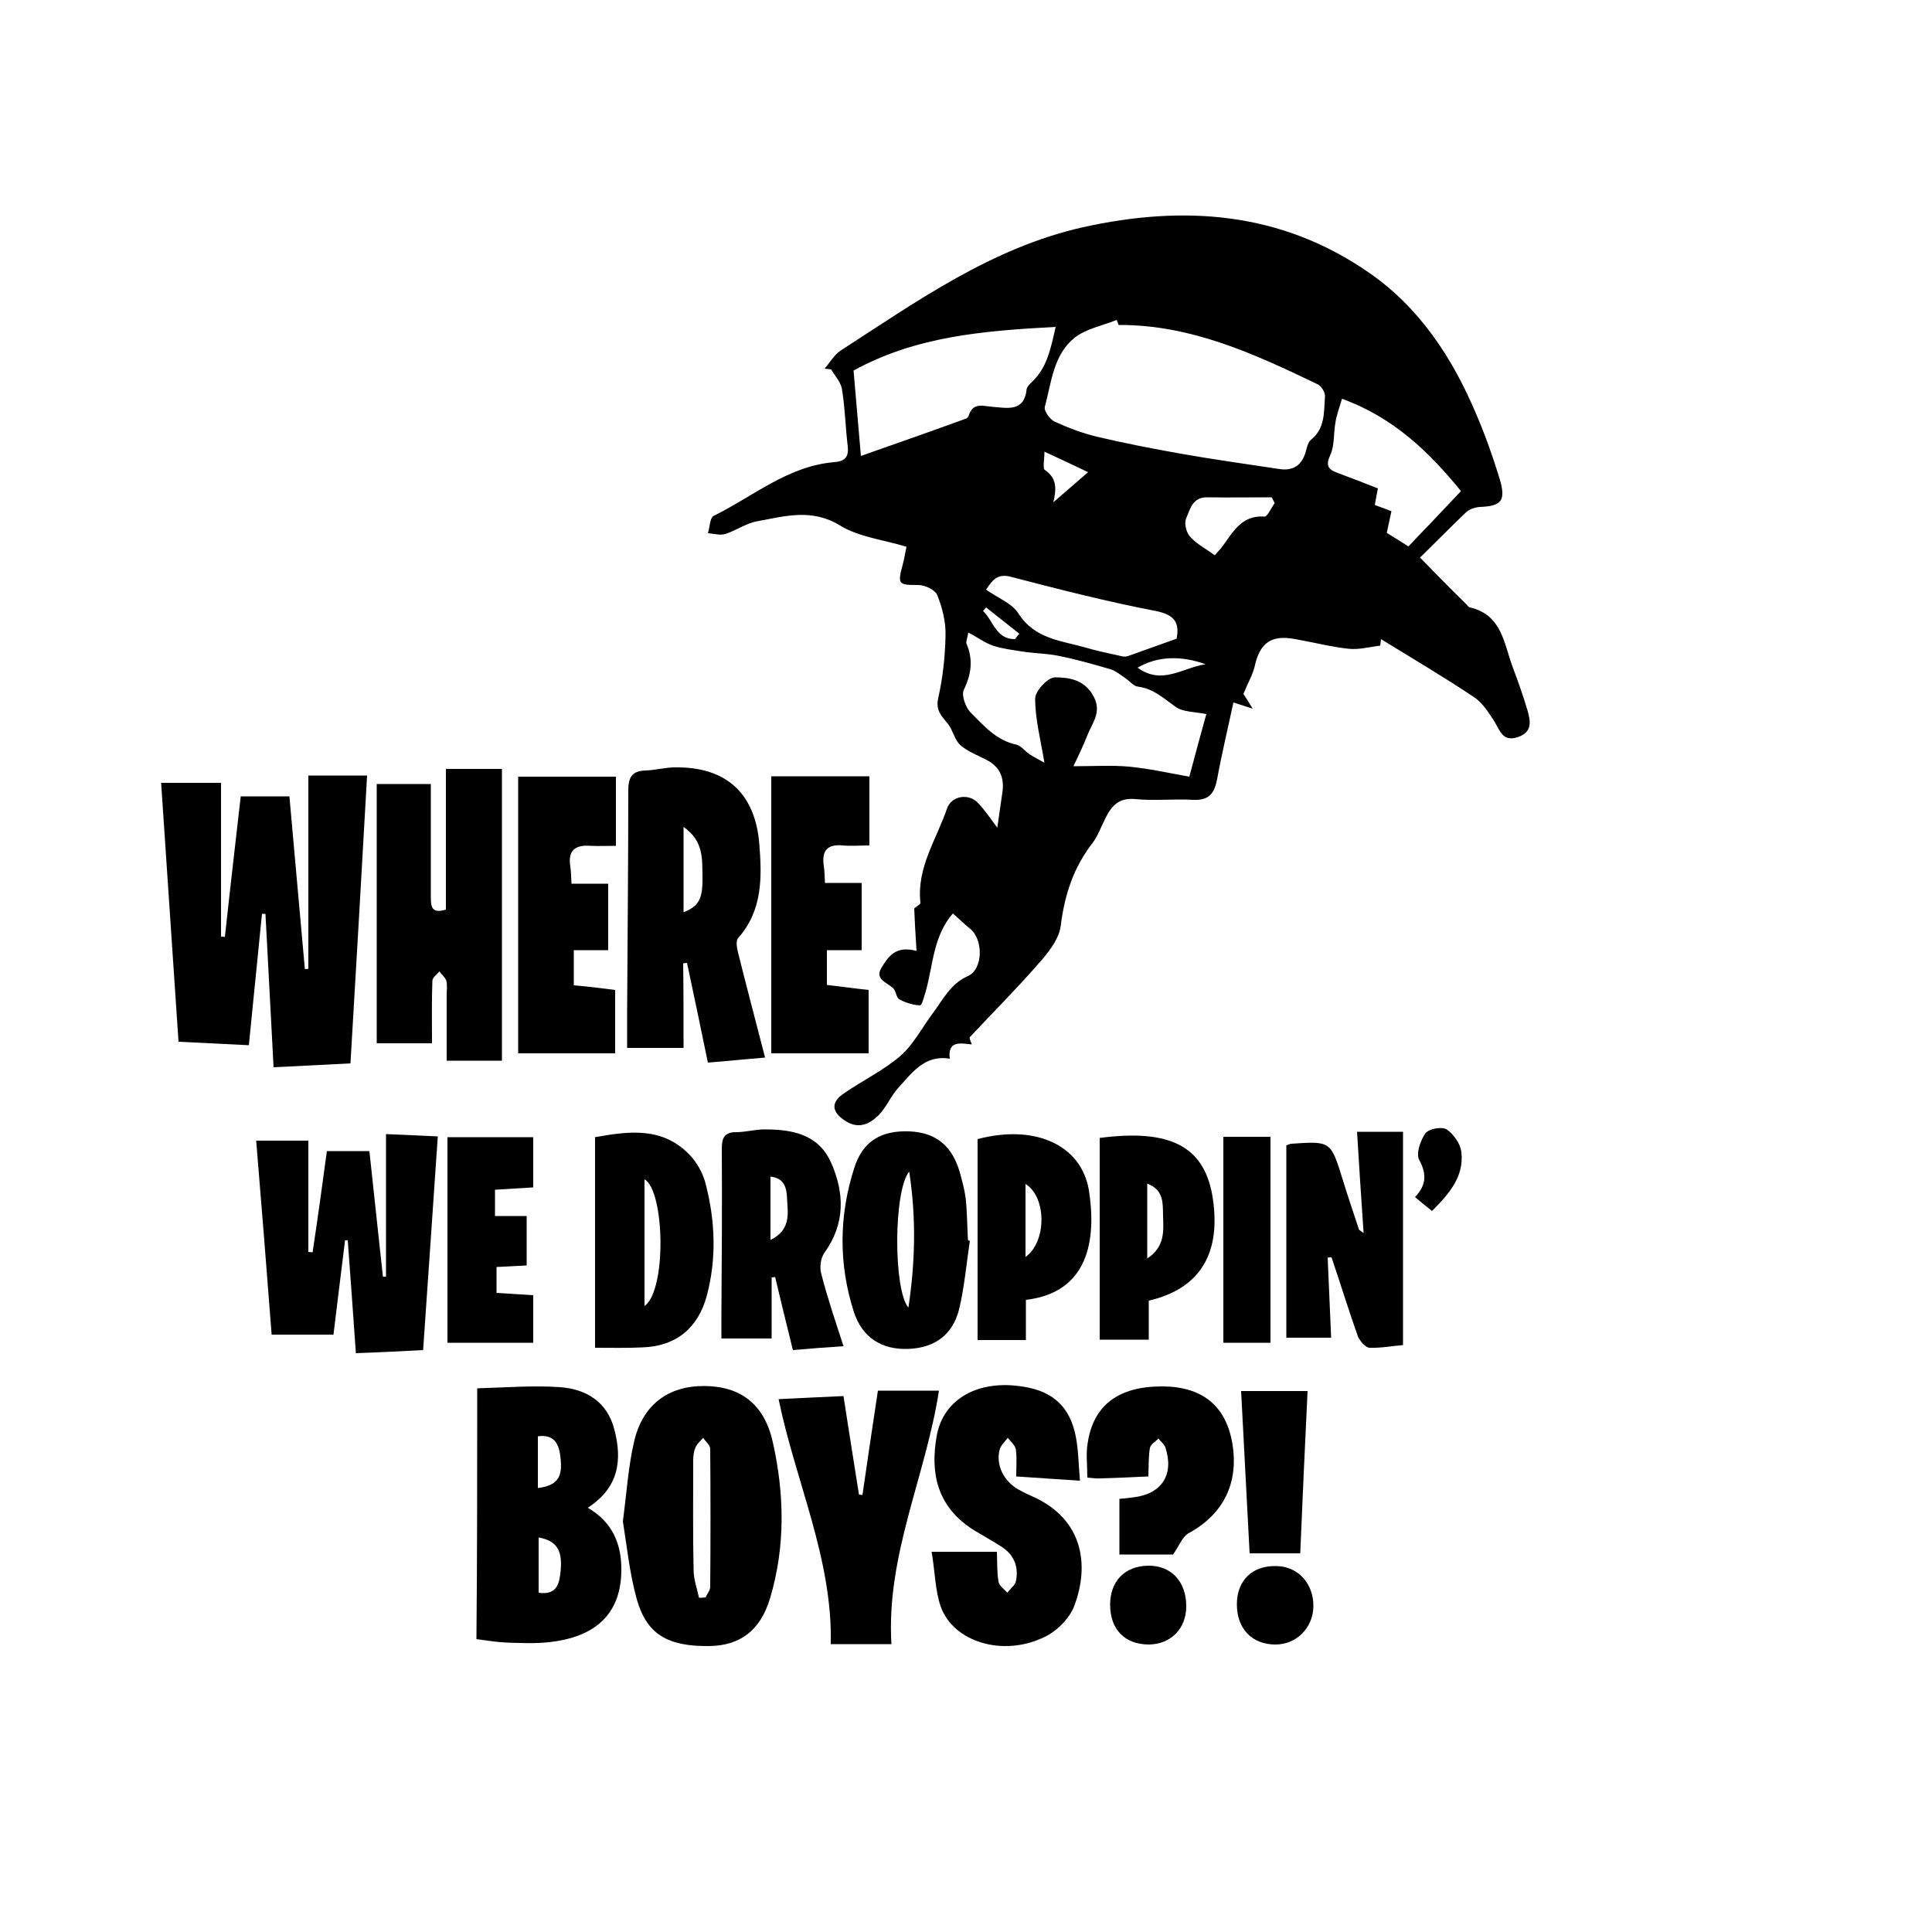 <svg xml:space="preserve" style="enable-background:new 0 0 500 500;" viewBox="0 0 500 500" y="0px" x="0px" xmlns:xlink="http://www.w3.org/1999/xlink" xmlns="http://www.w3.org/2000/svg" id="Layer_1" version="1.1">
<g id="XMLID_40_">
	<path d="M367.5,144.3c4.2,4.3,8,8.2,11.9,12c0.3,0.3,0.6,0.8,1,0.9c8.3,1.9,8.8,9.3,11.1,15.5
		c1.4,3.7,2.7,7.4,3.8,11.1c0.8,2.8,1.4,5.7-2.6,7c-3.8,1.2-4.5-1.7-5.9-4c-1.5-2.3-3-4.8-5.2-6.3c-7.9-5.3-16.1-10.1-24.2-15.1
		c-0.1,0.6-0.1,1.2-0.2,1.7c-2.7,0.3-5.5,1.1-8.2,0.8c-4.6-0.5-9.2-1.7-13.8-2.5c-6.2-1.2-9.2,1-10.5,7.1c-0.5,2.1-1.7,4.1-2.9,7.1
		c0.1,0.1,0.9,1.4,2.4,3.8c-2.3-0.7-3.3-1.1-5-1.6c-1.4,6.6-3,13.2-4.2,19.8c-0.7,3.6-2,5.6-6.2,5.4c-5-0.3-10,0.3-15-0.2
		c-4.2-0.4-6.1,1.7-7.7,4.9c-1.1,2.2-1.9,4.5-3.3,6.4c-5,6.4-7.3,13.5-8.3,21.6c-0.5,3.6-3.5,7.2-6.1,10.1
		c-5.6,6.4-11.6,12.4-17.4,18.6c-0.2,0.2,0.2,1.1,0.5,1.9c-2.9-0.3-6.3-1.1-5.7,3.7c-6.5-1.1-9.7,3.6-13.3,7.5
		c-2,2.2-3.1,5.1-5.2,7.2c-2.3,2.2-5.1,3.6-8.5,1.4c-3.6-2.3-3.9-4.8-0.3-7.2c4.8-3.3,10.2-5.9,14.6-9.7c3.4-3,5.6-7.4,8.4-11.1
		c2.6-3.5,4.5-7.5,9-9.5c4-1.8,4-9.6,0.5-12.3c-1.5-1.2-2.9-2.6-4.4-3.9c-5.1,5.9-5.1,13.3-7,20.1c-0.4,1.3-1,3.7-1.5,3.7
		c-1.8-0.1-3.8-0.7-5.4-1.6c-0.8-0.5-0.8-2.3-1.7-3c-1.7-1.4-4.6-2.3-2.9-5.1c1.7-2.8,3.6-5.9,9.1-4.4c-0.3-4.4-0.5-8.3-0.6-11
		c0.7-0.6,1.7-1.1,1.6-1.5c-1-9.1,4.2-16.4,6.9-24.4c1.2-3.3,5.7-4,8.1-1.3c1.7,1.8,3.1,3.9,4.9,6.3c0.5-3.5,0.9-6.2,1.3-9
		c0.6-3.9-0.6-6.8-4.2-8.6c-2.3-1.2-4.8-2.1-6.7-3.8c-1.5-1.4-1.9-3.9-3.2-5.5c-1.6-2-3.2-3.4-2.5-6.6c1.2-5.3,1.8-10.8,1.9-16.2
		c0.1-3.5-0.8-7.1-2.1-10.4c-0.5-1.4-3.2-2.7-4.9-2.7c-5.1,0-5.5-0.1-4.1-5.2c0.4-1.4,0.6-2.9,1-4.7c-5.9-1.8-12.3-2.5-17.2-5.5
		c-7.3-4.5-14.3-2.4-21.4-1.1c-2.9,0.5-5.5,2.4-8.3,3.3c-1.3,0.4-3-0.1-4.5-0.2c0.5-1.5,0.5-4,1.5-4.5c10.2-5,19.2-12.9,31.2-13.9
		c2.6-0.2,3.8-1.2,3.5-4c-0.6-5-0.7-10-1.5-14.9c-0.3-1.8-1.8-3.4-2.8-5.1c-0.6-0.1-1.1-0.1-1.7-0.2c1.4-1.6,2.5-3.6,4.2-4.7
		c19.8-12.8,39.1-26.6,62.7-31.9c26.2-5.8,51.2-4,73.9,11.7c13.2,9.1,21.7,22.1,27.9,36.8c2.3,5.4,4.3,11,6,16.6
		c1.7,5.7,0.5,7.1-5.2,7.3c-1.2,0.1-2.7,0.6-3.5,1.4C375.3,136.5,371.5,140.4,367.5,144.3z M289.5,84.1c-0.2-0.4-0.3-0.9-0.5-1.3
		c-3.7,1.5-8.1,2.3-11,4.7c-5.4,4.4-5.9,11.5-7.6,17.8c-0.3,1,1.3,3.2,2.5,3.8c3.5,1.6,7.2,3,10.9,3.9c7.2,1.7,14.4,3.1,21.7,4.4
		c8.5,1.5,17.1,2.7,25.7,4c3.5,0.5,5.7-1,6.7-4.4c0.3-1.1,0.6-2.6,1.4-3.2c3.7-3,3.3-7.2,3.6-11.2c0.1-1-0.9-2.6-1.8-3.1
		C324.7,91.6,308.2,84,289.5,84.1z M277.8,198.3c5.4,0,9.9-0.3,14.3,0.1c5.3,0.5,10.6,1.7,15.7,2.6c1.6-6.1,3-11.1,4.4-16.2
		c-3-0.6-6.1-0.5-8-1.9c-3.1-2.2-5.7-4.7-9.7-5.2c-1.1-0.1-2-1.3-3-2c-1.3-0.9-2.6-2-4.1-2.5c-4.5-1.3-9-2.6-13.6-3.5
		c-3-0.6-6.2-0.6-9.3-1.1c-2.5-0.4-5.1-0.7-7.5-1.5c-2.1-0.7-3.9-2.1-6.4-3.4c-0.3,1.6-0.6,2.3-0.5,2.8c1.8,4.2,1.3,8-0.7,12.1
		c-0.6,1.4,0.5,4.4,1.7,5.7c3.4,3.4,6.7,7.3,11.9,8.4c1.3,0.3,2.3,1.8,3.6,2.6c1.1,0.7,2.3,1.3,3.7,2.1c-1-6-2.4-11.3-2.4-16.6
		c0-2,3.3-5.5,5.1-5.5c3.5,0,7.5,0.5,9.9,4.7c2.2,3.9,0.2,6.5-1.2,9.6C280.6,192.4,279.3,195.2,277.8,198.3z M273.2,84.6
		c-18.6,1-36.1,2.4-52.3,11.3c0.6,6.9,1.2,14,1.9,22.1c9.7-3.4,18.5-6.5,27.3-9.7c0.2-0.1,0.5-0.4,0.6-0.7c1.1-3.6,3.7-2.5,6.3-2.3
		c3.8,0.3,8.1,1.3,8.7-4.6c0.1-0.6,0.8-1.3,1.3-1.8C270.9,95.3,271.9,90.4,273.2,84.6z M378.1,127.1c-8.1-10-17.5-19.1-30.8-23.9
		c-0.6,2.2-1.4,4.1-1.7,6.2c-0.5,2.8-0.2,5.9-1.3,8.3c-1.3,2.8-0.6,3.8,1.9,4.7c3.5,1.3,6.9,2.6,10.4,4c-0.3,1.6-0.6,3-0.8,4.3
		c1.7,0.6,3,1.1,4.3,1.6c-0.5,2.3-0.9,4.2-1.2,5.6c2.1,1.3,4,2.5,5.6,3.5C369.1,136.6,373.5,132,378.1,127.1z M304.5,165.3
		c0.8-4.1-0.4-6.2-5.5-7.2c-12.5-2.4-25-5.6-37.3-8.8c-3.6-1-4.9,0.9-6.5,3.3c2.9,2.1,6.7,3.5,8.4,6.2c4.2,6.6,11.1,7,17.4,8.8
		c2.7,0.8,5.5,1.4,8.3,2c0.8,0.2,1.8,0.5,2.6,0.2C295.9,168.4,299.9,166.9,304.5,165.3z M329.9,130.2c-0.3-0.5-0.5-1-0.8-1.5
		c-5.5,0-11.1,0.1-16.6,0c-3.9-0.1-4.5,3.1-5.5,5.4c-0.6,1.3,0,3.7,1,4.8c1.7,1.9,4.2,3.2,6.4,4.8c0.7-0.8,1.1-1.3,1.5-1.7
		c3-3.8,5.1-8.8,11.4-8.3C328,133.7,329,131.4,329.9,130.2z M270.3,116.9c0,2.2-0.5,4.3,0.1,4.7c3.2,2.2,3,5,2.2,8.4
		c2.8-2.4,5.6-4.9,9-7.8C277.4,120.2,274.5,118.8,270.3,116.9z M294.4,172.8c6.4,4.6,11.6,0,17.6-0.9
		C305.6,169.6,299.5,169.8,294.4,172.8z M262.7,165.4c0.4-0.5,0.7-1,1.1-1.4c-2.9-2.3-5.7-4.5-8.6-6.8c-0.3,0.3-0.5,0.6-0.8,0.9
		C257.1,160.7,257.8,165.5,262.7,165.4z" id="XMLID_1313_"></path>
	<path d="M62.3,206.1c4.4,0,8.3,0,12.6,0c1.3,15,2.7,29.8,4,44.7c0.3,0,0.6,0,0.9-0.1c0-16.7,0-33.3,0-50
		c5.1,0,9.9,0,15.2,0c-1.4,24.8-2.8,49.3-4.3,74.5c-6.5,0.3-12.9,0.7-19.9,1c-0.7-13.6-1.4-26.6-2.1-39.7c-0.3,0-0.6,0-0.9,0
		c-1.1,11.1-2.2,22.2-3.4,34c-6-0.3-12-0.6-18.2-0.9c-1.5-22.4-3-44.5-4.5-67c5.1,0,10,0,15.5,0c0,13.3,0,26.5,0,39.8
		c0.3,0,0.7,0,1,0.1C59.5,230.4,60.9,218.4,62.3,206.1z" id="XMLID_1312_"></path>
	<path d="M176.9,271.2c-5,0-9.5,0-14.6,0c0-3.2,0-6.3,0-9.5c0.1-19.1,0.3-38.1,0.3-57.2c0-3.5,1.1-5,4.5-5.1
		c2.6-0.1,5.1-0.8,7.6-0.8c13.1-0.2,20.7,6.6,21.8,19.7c0.7,8.7,0.9,17.3-5.5,24.5c-0.6,0.7-0.3,2.5,0,3.7c2.2,8.9,4.6,17.8,7,27.2
		c-5,0.4-9.7,0.9-14.8,1.3c-1.8-8.8-3.6-17.3-5.4-25.8c-0.3,0-0.7,0.1-1,0.1C176.9,256.5,176.9,263.6,176.9,271.2z M176.9,214
		c0,8.1,0,15,0,22.1c3.9-1.6,5-3.3,4.9-9.2C181.7,222.5,182.2,217.7,176.9,214z" id="XMLID_1309_"></path>
	<path d="M115.4,199c5.2,0,9.7,0,14.5,0c0,25.2,0,50.3,0,75.5c-4.6,0-9,0-14.3,0c0-5.7,0-11.4,0-17.1
		c0-1.2,0.2-2.5-0.1-3.6c-0.3-0.9-1.2-1.6-1.8-2.4c-0.6,0.8-1.8,1.6-1.8,2.4c-0.2,5.3-0.1,10.6-0.1,16.2c-4.7,0-9.3,0-14.3,0
		c0-22.2,0-44.4,0-67.1c4.3,0,8.7,0,14,0c0,9.8,0,19.5,0,29.3c0,2.6,0.3,4.3,3.9,3.2C115.4,223.6,115.4,211.6,115.4,199z" id="XMLID_1308_"></path>
	<path d="M123.5,359.3c7.2-0.2,14.4-0.8,21.5-0.3c6.7,0.5,12.2,3.8,14,11c2.1,7.9,1.1,15.1-6.9,20.2
		c6.4,3.7,8.8,9.4,8.7,16.3c-0.1,10.9-6.4,17.2-18.8,18.5c-3.6,0.4-7.3,0.2-10.9,0.1c-2.4-0.1-4.8-0.5-7.8-0.9
		C123.5,402.8,123.5,381.7,123.5,359.3z M139.4,412.2c4.9,0.7,5.4-2.6,5.7-5.8c0.5-5.2-1.1-7.7-5.7-8.5
		C139.4,402.7,139.4,407.4,139.4,412.2z M139.2,385.1c4.8-0.6,6.4-2.6,5.9-7.4c-0.3-3.3-1.1-6.6-5.9-6
		C139.2,376.1,139.2,380.4,139.2,385.1z" id="XMLID_1304_"></path>
	<path d="M161.2,393.7c1-7.5,1.4-14.2,2.9-20.6c2.2-9.6,8.9-14.5,18.3-14.4c9.3,0.1,15.4,4.7,17.6,14.5
		c3,13.4,3.3,27-0.7,40.4c-2.5,8.4-7.8,12.3-15.8,12.4c-10.7,0.1-16.1-3-18.7-12.1C162.9,407,162.2,399.9,161.2,393.7z M180.9,413.5
		c0.6,0,1.1,0,1.7-0.1c0.4-0.9,1.2-1.8,1.2-2.7c0.1-11.9,0.1-23.8,0-35.8c0-0.9-1.2-1.8-1.8-2.8c-0.7,0.8-1.6,1.5-2,2.5
		c-0.5,1.1-0.6,2.4-0.6,3.5c0,9.4-0.1,18.8,0.1,28.1C179.5,408.8,180.4,411.1,180.9,413.5z" id="XMLID_1301_"></path>
	<path d="M84.6,297.9c4,0,7.3,0,11,0c1.2,11,2.3,21.7,3.5,32.5c0.3,0,0.6,0,0.8,0c0-12.1,0-24.2,0-36.9
		c4.7,0.2,8.9,0.4,13.4,0.6c-1.3,18.7-2.5,36.9-3.8,55.3c-5.9,0.3-11.5,0.6-17.4,0.8c-0.7-10.1-1.4-19.6-2.1-29.2
		c-0.2,0-0.4,0-0.7,0c-1,8.1-2,16.1-3,24.4c-5.3,0-10.5,0-16,0c-1.3-16.9-2.6-33.4-4-50.2c4.6,0,8.8,0,13.5,0c0,9.6,0,19.2,0,28.8
		c0.4,0,0.7,0.1,1.1,0.1C82.2,315.5,83.4,306.8,84.6,297.9z" id="XMLID_1300_"></path>
	<path d="M241.1,401.6c6.3,0,11.4,0,16.9,0c0.1,2.7,0,5.2,0.4,7.7c0.2,1.1,1.5,2,2.3,2.9c0.7-1,1.9-1.8,2.2-2.9
		c0.8-3.7-0.4-6.9-3.7-9c-2.3-1.5-4.7-2.8-7-4.2c-10-6.2-11.4-15.2-9.8-24.4c1.7-9.8,11-14.8,22.6-12.8c7.5,1.2,11.9,5.2,13.4,12.8
		c0.7,3.5,0.7,7.1,1.1,11.5c-5.8-0.4-11-0.7-16.5-1.1c0-2.5,0.2-4.8-0.1-7c-0.2-1.1-1.3-2-2.1-3c-0.7,1-1.8,1.9-2.1,3.1
		c-1,3.9,1,8.1,4.9,10.3c1.4,0.8,3,1.5,4.5,2.2c12,5.8,13.9,17.1,10,27.7c-1.2,3.4-4.7,6.9-8.1,8.4c-10.6,5-23.2,1.1-26.5-7.9
		C242,411.7,242,406.8,241.1,401.6z" id="XMLID_1299_"></path>
	<path d="M225,218.8c-2.4,0-4.6,0.2-6.9,0c-4-0.4-5.5,1.4-4.9,5.3c0.2,1.3,0.2,2.7,0.3,4.4c3.2,0,6.1,0,9.5,0
		c0,5.9,0,11.4,0,17.4c-2.9,0-5.8,0-9,0c0,3.2,0,5.8,0,9c3.5,0.4,7,0.9,10.8,1.3c0,5.5,0,11,0,16.4c-8.5,0-16.6,0-25.2,0
		c0-24.1,0-47.7,0-71.7c8.2,0,16.6,0,25.4,0C225,206.5,225,212.2,225,218.8z" id="XMLID_1298_"></path>
	<path d="M159.2,256.2c0,5.6,0,11,0,16.4c-8.4,0-16.5,0-25.1,0c0-24.1,0-47.6,0-71.6c8.2,0,16.5,0,25.3,0
		c0,5.7,0,11.4,0,17.9c-2.1,0-4.3,0.1-6.5,0c-4-0.3-6,1.1-5.3,5.4c0.2,1.3,0.2,2.7,0.3,4.4c3.2,0,6.2,0,9.5,0c0,5.9,0,11.4,0,17.2
		c-2.9,0-5.7,0-8.9,0c0,3.1,0,5.9,0,9.1C152,255.3,155.4,255.7,159.2,256.2z" id="XMLID_1297_"></path>
	<path d="M201.5,362.1c5.4-0.3,10.8-0.5,16.8-0.8c1.3,8.6,2.7,17.1,4,25.5c0.3,0,0.6,0.1,0.9,0.1
		c1.3-8.9,2.6-17.8,4-27c5.3,0,10.5,0,15.8,0c-3.4,22.1-13.7,42.6-12.3,65.6c-5.2,0-10.3,0-15.7,0
		C215.5,403.4,205.9,383.5,201.5,362.1z" id="XMLID_1296_"></path>
	<path d="M218.3,348.4c-4.6,0.3-8.7,0.6-13.1,1c-1.6-6.4-3.1-12.7-4.6-18.9c-0.3,0-0.6,0.1-0.9,0.1
		c0,5.1,0,10.3,0,15.8c-4.4,0-8.5,0-13,0c0-2.2,0-4.3,0-6.4c0.1-14.2,0.2-28.4,0.1-42.7c0-2.7,0.6-4.3,3.7-4.3
		c2.3,0,4.5-0.6,6.8-0.7c7.2-0.1,14.3,1,17.7,8.4c3.6,8,3.8,16-1.7,23.6c-0.9,1.3-1.2,3.6-0.8,5.2
		C214.1,335.8,216.2,341.9,218.3,348.4z M199.4,320.9c5.3-2.6,4.5-6.8,4.3-10.5c-0.1-2.5-0.4-5.5-4.3-5.9
		C199.4,309.9,199.4,315,199.4,320.9z" id="XMLID_1293_"></path>
	<path d="M343.6,325.5c0.3,6.8,0.6,13.6,0.9,20.7c-3.8,0-7.5,0-11.6,0c0-16.7,0-33.2,0-49.8
		c0.5-0.1,0.9-0.4,1.3-0.4c10.2-0.7,10.2-0.7,13.3,9.3c1.3,4.3,2.8,8.6,4.2,12.9c0.1,0.2,0.4,0.3,1.2,0.9c-0.6-9-1.2-17.6-1.7-26.2
		c4,0,7.5,0,11.9,0c0,18.4,0,36.4,0,55.2c-2.5,0.2-5.6,0.8-8.7,0.7c-1.1-0.1-2.5-1.8-3-3c-2.4-6.8-4.5-13.6-6.8-20.4
		C344.2,325.4,343.9,325.4,343.6,325.5z" id="XMLID_1292_"></path>
	<path d="M154,348.8c0-18.8,0-36.4,0-54.5c8.9-1.6,17.5-2.7,24.5,4.6c1.9,2,3.4,4.7,4.1,7.4
		c2.5,9.6,2.9,19.4,0.3,29.1c-2.3,8.4-8,13-16.6,13.3C162.3,348.9,158.2,348.8,154,348.8z M166.8,338c5.8-4.1,5.2-29.9,0-32.8
		C166.8,316,166.8,326.6,166.8,338z" id="XMLID_1289_"></path>
	<path d="M251,321.1c-0.9,6-1.4,12-2.8,17.8c-1.7,6.7-6.5,10-13.3,10.2c-6.7,0.2-11.7-2.9-13.9-9.5
		c-4-12.4-3.9-25,0.1-37.4c2.2-6.9,7-9.7,14.3-9.4c6.8,0.3,11,3.7,13,10.6c0.6,2.2,1.2,4.4,1.5,6.6c0.4,3.6,0.4,7.3,0.6,10.9
		C250.7,321.1,250.8,321.1,251,321.1z M235.1,338.4c1.7-11.4,2.1-22.8,0.2-35.2C231.2,308.2,231.2,333.9,235.1,338.4z" id="XMLID_1180_"></path>
	<path d="M284.6,294.5c18.2-2.4,26.8,2.2,29.1,14.6c2.6,14.9-2.9,24.4-16.4,27.5c0,3.2,0,6.5,0,10.1
		c-4.3,0-8.4,0-12.7,0C284.6,329.3,284.6,312,284.6,294.5z M296.9,306.3c0,6.5,0,12.5,0,19.4c4.7-3.1,4.2-7.3,4.1-11.1
		C300.9,311.5,301.3,308,296.9,306.3z" id="XMLID_933_"></path>
	<path d="M265.5,336.4c0,3.5,0,6.8,0,10.4c-4.3,0-8.3,0-12.5,0c0-17.4,0-34.7,0-52c14.7-3.9,26.8,1.4,28.8,13.2
		C283.8,320.7,281.8,334.5,265.5,336.4z M265.4,306.4c0,6.6,0,12.5,0,18.9C270.9,321.4,270.9,309.8,265.4,306.4z" id="XMLID_930_"></path>
	<path d="M281.4,382.4c0-3.3-0.4-6.3,0.1-9c1.5-9.8,8-14.6,19.2-14.6c10.3,0,16.5,4.9,18.2,14.6
		c1.8,10.4-2.3,18.5-11.3,23.4c-1.6,0.9-2.4,3.2-4,5.5c-3.8,0-8.6,0-13.9,0c0-4.6,0-9.4,0-14.4c1.1-0.1,2.4-0.2,3.7-0.4
		c7.3-0.9,10.5-5.9,8.2-12.9c-0.3-0.9-1.2-1.5-1.8-2.3c-0.8,0.8-2,1.5-2.2,2.4c-0.4,2.3-0.3,4.7-0.4,7.4c-4.3,0.2-8.3,0.4-12.4,0.5
		C283.8,382.7,282.8,382.5,281.4,382.4z" id="XMLID_929_"></path>
	<path d="M128.5,334.6c3.2,0.2,6.2,0.4,9.5,0.6c0,4.2,0,8.1,0,12.3c-7.4,0-14.6,0-22.2,0c0-17.8,0-35.3,0-53.2
		c7.2,0,14.6,0,22.2,0c0,4.1,0,8.3,0,13c-3.2,0.2-6.4,0.4-9.9,0.6c0,2.2,0,4.3,0,6.8c2.7,0,5.4,0,8.2,0c0,4.5,0,8.5,0,12.8
		c-2.6,0.1-5.1,0.3-7.8,0.4C128.5,330.1,128.5,332,128.5,334.6z" id="XMLID_659_"></path>
	<path d="M328.8,347.5c-4,0-7.9,0-12.2,0c0-17.8,0-35.4,0-53.3c3.9,0,7.8,0,12.2,0
		C328.8,311.9,328.8,329.5,328.8,347.5z" id="XMLID_652_"></path>
	<path d="M336.5,402c-4.5,0-8.7,0-13.1,0c-0.7-14-1.5-27.9-2.2-42c5.8,0,11.3,0,17.2,0
		C337.7,374.1,337.1,388,336.5,402z" id="XMLID_326_"></path>
	<path d="M307,415.7c0,5.8-4,9.8-9.6,9.9c-6.3,0-10.1-3.9-10.1-10.3c0-6.1,3.8-10,9.8-10.1
		C303.1,405.1,307,409.3,307,415.7z" id="XMLID_43_"></path>
	<path d="M320.1,415.2c0-6.2,4-10.1,10.3-9.9c5.6,0.1,9.6,4.6,9.5,10.5c-0.1,5.5-4.4,9.8-9.8,9.8
		C324,425.6,320.1,421.5,320.1,415.2z" id="XMLID_42_"></path>
	<path d="M370.6,313.4c-1.6-1.3-2.9-2.3-4.4-3.6c2.9-3,3.1-5.9,1.1-9.6c-0.9-1.6,0.3-5.1,1.6-6.9
		c0.9-1.2,4.3-1.8,5.5-1c1.8,1.2,3.6,3.8,3.8,5.9C378.9,304.5,375.1,308.9,370.6,313.4z" id="XMLID_41_"></path>
</g>
</svg>
